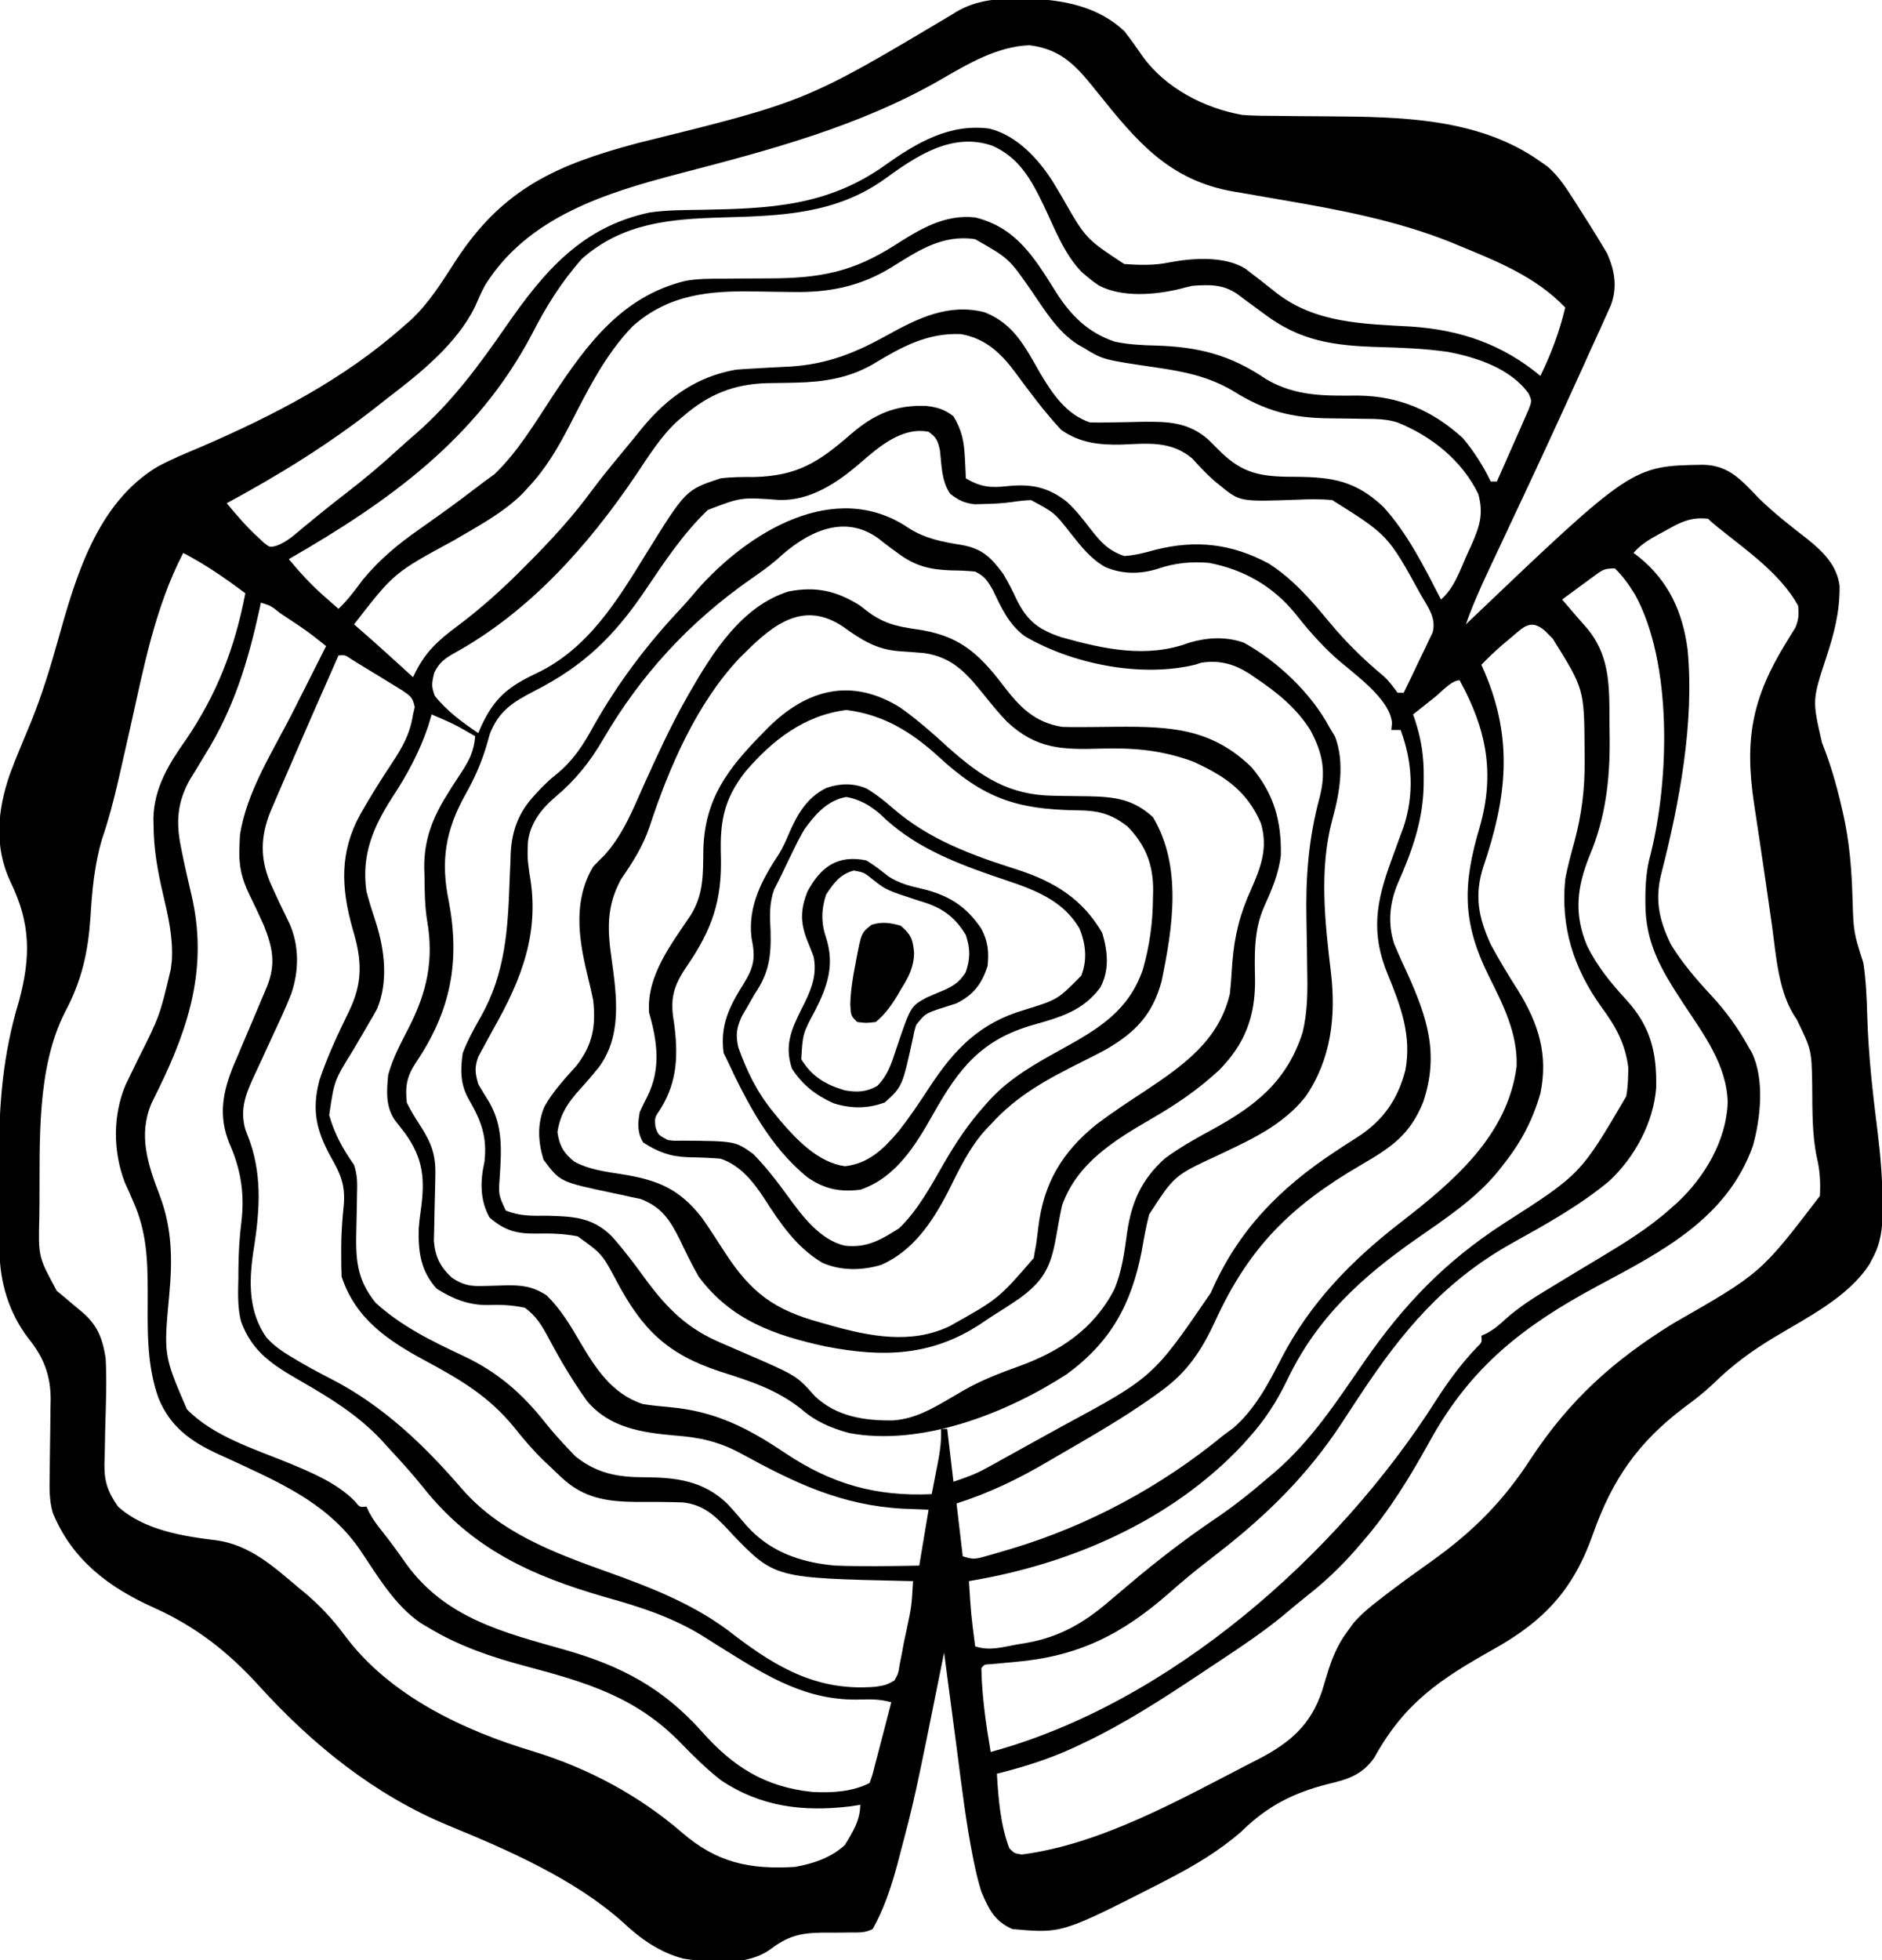 <?xml version="1.0" encoding="UTF-8"?>
<svg version="1.1" xmlns="http://www.w3.org/2000/svg" width="606" height="631">
<path d="M0 0 C0.916 0.008 1.832 0.015 2.776 0.023 C13.972 0.292 25.396 2.495 33.812 10.438 C35.949 13.142 37.911 15.927 39.871 18.762 C47.184 28.841 59.673 35.288 71.812 37.438 C75.474 37.718 79.122 37.738 82.793 37.746 C84.95 37.771 87.107 37.797 89.264 37.822 C92.611 37.851 95.958 37.875 99.305 37.894 C122.691 38.052 147.98 38.339 167.812 52.438 C169.036 53.306 169.036 53.306 170.285 54.191 C173.322 56.89 175.445 59.923 177.625 63.312 C178.266 64.298 178.266 64.298 178.92 65.303 C180.232 67.339 181.525 69.386 182.812 71.438 C183.417 72.389 183.417 72.389 184.033 73.359 C185.169 75.165 186.277 76.984 187.375 78.812 C188.016 79.872 188.656 80.932 189.316 82.023 C191.78 87.645 192.677 92.92 190.48 98.779 C189.818 100.295 189.133 101.803 188.43 103.301 C188.064 104.122 187.699 104.943 187.322 105.789 C186.13 108.452 184.91 111.101 183.688 113.75 C182.851 115.603 182.016 117.456 181.183 119.31 C179.123 123.877 177.039 128.433 174.943 132.983 C173.927 135.189 172.915 137.396 171.905 139.604 C168.259 147.573 164.546 155.51 160.812 163.438 C158.579 168.187 156.35 172.938 154.124 177.691 C153.216 179.627 152.304 181.561 151.392 183.495 C148.618 189.408 145.975 195.273 143.812 201.438 C144.475 200.805 144.475 200.805 145.151 200.159 C197.362 150.392 197.362 150.392 220.312 150.062 C228.785 150.279 232.705 155.247 238.316 161 C243.166 165.736 248.545 169.894 253.891 174.055 C258.88 178.068 263.275 182.403 264.155 189.004 C264.263 197.342 262.413 204.372 259.812 212.25 C255.339 225.878 255.339 225.878 258.5 239.562 C261.125 246.094 263.022 252.648 264.625 259.5 C264.831 260.38 265.038 261.26 265.251 262.167 C267.373 271.499 268.06 280.537 268.33 290.08 C268.664 300.558 268.664 300.558 271.812 310.438 C272.644 316.028 272.898 321.666 273.053 327.31 C273.419 340.021 274.847 352.564 276.441 365.169 C277.386 372.87 277.988 380.463 278.004 388.227 C278.007 389.347 278.007 389.347 278.01 390.49 C277.959 395.973 277.436 400.597 274.812 405.438 C274.48 406.072 274.147 406.706 273.805 407.359 C267.042 417.993 253.626 424.61 243.125 430.938 C235.842 435.333 229.623 439.871 223.566 445.824 C220.613 448.627 217.517 451.021 214.25 453.438 C199.262 464.702 190.901 476.791 184.718 494.373 C178.454 512.108 169.12 522.175 152.894 531.268 C135.677 540.943 124.112 548.508 114.367 566.211 C110.362 571.948 105.653 573.291 99.188 574.812 C88.076 577.693 79.857 581.879 71.59 589.996 C64.486 596.24 56.495 600.976 48.125 605.312 C47.147 605.822 46.169 606.332 45.161 606.857 C13.702 622.89 13.702 622.89 -2.188 621.438 C-8.021 618.938 -9.802 614.989 -12.188 609.438 C-12.972 606.876 -13.627 604.458 -14.172 601.852 C-14.414 600.725 -14.414 600.725 -14.662 599.576 C-17.139 587.446 -18.571 575.121 -20.171 562.851 C-20.621 559.411 -21.08 555.971 -21.539 552.531 C-22.431 545.834 -23.312 539.136 -24.188 532.438 C-24.295 532.972 -24.403 533.507 -24.513 534.058 C-33.67 579.52 -33.67 579.52 -38.5 597.75 C-38.8 598.901 -39.101 600.051 -39.41 601.237 C-41.327 608.235 -43.611 615.09 -47.188 621.438 C-49.719 622.703 -51.485 622.548 -54.316 622.543 C-55.352 622.558 -56.388 622.573 -57.455 622.588 C-59.624 622.612 -61.794 622.618 -63.963 622.604 C-70.814 622.743 -74.725 623.862 -80.187 627.999 C-87.666 633.377 -99.409 632.35 -108.133 630.973 C-115.8 628.942 -121.908 624.631 -127.625 619.25 C-143.101 605.389 -164.55 596.014 -183.581 588.205 C-207.541 578.327 -227.657 562.057 -244.934 542.98 C-254.859 532.085 -265.264 523.985 -278.75 517.938 C-293.245 511.41 -305 502.541 -311.188 487.438 C-312.41 483.227 -312.258 479.143 -312.18 474.797 C-312.162 473.069 -312.145 471.341 -312.129 469.613 C-312.098 466.903 -312.063 464.194 -312.016 461.484 C-311.973 458.859 -311.95 456.235 -311.93 453.609 C-311.911 452.81 -311.892 452.011 -311.873 451.187 C-311.838 443.287 -314.063 437.367 -319.125 431.188 C-325.308 423.027 -328.273 413.248 -328.349 403.031 C-328.358 401.971 -328.368 400.912 -328.378 399.82 C-328.382 398.681 -328.386 397.541 -328.391 396.367 C-328.396 395.176 -328.402 393.986 -328.408 392.759 C-328.417 390.232 -328.424 387.705 -328.428 385.178 C-328.437 381.375 -328.468 377.573 -328.5 373.77 C-328.577 356.027 -327.274 339.849 -322.109 322.844 C-318.224 308.489 -318.304 297.721 -324.754 284.465 C-330.149 273.072 -329.044 261.334 -325.014 249.666 C-322.906 243.984 -320.499 238.413 -318.181 232.814 C-314.684 224.159 -312.002 215.415 -309.5 206.438 C-303.763 185.942 -296.925 162.425 -277.541 150.719 C-273.051 148.274 -268.332 146.358 -263.625 144.375 C-240.175 134.241 -217.39 122.528 -198.188 105.438 C-197.498 104.842 -196.808 104.246 -196.098 103.633 C-190.013 98.018 -185.843 91.155 -181.375 84.258 C-166.133 60.893 -148.583 53.379 -122.728 46.473 C-68.709 33.136 -68.709 33.136 -21.832 5.234 C-15.118 0.672 -7.946 -0.093 0 0 Z M-25.033 25.927 C-51.2 41.045 -80.23 48.73 -109.277 56.281 C-132.938 62.463 -158.095 70.129 -171.926 92.145 C-173.17 94.406 -174.166 96.694 -175.188 99.062 C-180.949 110.975 -192.87 120.59 -203.188 128.438 C-204.476 129.452 -205.764 130.467 -207.051 131.484 C-222.228 143.393 -238.222 153.29 -255.188 162.438 C-251.966 166.275 -248.781 170.065 -245.062 173.438 C-244.421 174.036 -243.779 174.634 -243.117 175.25 C-241.286 176.662 -241.286 176.662 -239.266 176.158 C-235.761 174.943 -233.131 172.404 -230.312 170.062 C-228.968 168.964 -227.623 167.866 -226.277 166.77 C-225.597 166.212 -224.916 165.655 -224.214 165.081 C-221.717 163.056 -219.182 161.085 -216.641 159.118 C-211.036 154.776 -205.647 150.295 -200.426 145.492 C-198.317 143.556 -196.17 141.679 -194 139.812 C-182.513 129.722 -173.786 117.838 -165.125 105.312 C-152.954 87.788 -140.853 73.482 -118.981 68.839 C-113.481 68.048 -107.923 68.063 -102.375 67.975 C-80.225 67.598 -61.687 66.82 -43.076 53.538 C-32.995 46.361 -22.379 40.142 -9.637 41.84 C-0.82 43.991 6.143 51.538 10.84 58.961 C11.817 60.574 12.787 62.191 13.75 63.812 C21.403 77.269 21.403 77.269 33.812 85.438 C38.632 85.773 43.447 85.93 48.195 84.941 C55.736 83.49 66.047 82.773 72.77 86.898 C76.186 89.473 79.536 92.133 82.893 94.785 C95.438 104.508 110.817 104.698 126.102 105.561 C141.989 106.613 155.466 111.197 167.812 121.438 C171.33 114.25 173.96 107.225 175.812 99.438 C166.196 89.393 153.762 84.521 141.125 79.312 C140.41 79.012 139.695 78.712 138.958 78.402 C121.49 71.435 103.145 67.957 84.688 64.812 C80.412 64.082 76.139 63.338 71.867 62.586 C70.918 62.429 69.969 62.271 68.991 62.109 C48.199 58.451 37.885 46.005 25.262 30.27 C18.801 22.223 14.057 16.343 3.312 15 C-6.958 15.35 -16.364 20.908 -25.033 25.927 Z M-43.312 58.062 C-59.152 69.42 -76.922 69.933 -95.66 70.446 C-112.47 70.936 -127.698 72.197 -140.812 83.75 C-147.524 91.344 -152.381 99.172 -157 108.188 C-174.694 141.697 -203.005 161.924 -235.188 180.438 C-231.632 184.734 -228.014 188.685 -223.812 192.375 C-222.502 193.533 -222.502 193.533 -221.164 194.715 C-220.512 195.283 -219.86 195.852 -219.188 196.438 C-216.166 193.561 -213.783 190.322 -211.297 186.984 C-206.061 180.662 -200.21 175.752 -193.5 171.062 C-191.907 169.93 -190.315 168.798 -188.723 167.664 C-187.565 166.843 -187.565 166.843 -186.383 166.005 C-181.58 162.576 -176.88 159.016 -172.188 155.438 C-171.136 154.674 -170.084 153.911 -169 153.125 C-161.408 145.87 -155.936 136.595 -150.188 127.875 C-139.209 111.264 -127.879 95.816 -107.479 90.857 C-103.39 90.108 -99.315 90.159 -95.168 90.164 C-93.239 90.144 -91.31 90.123 -89.381 90.102 C-86.379 90.079 -83.378 90.063 -80.377 90.057 C-64.364 90.004 -53.711 88.106 -40.062 79.375 C-32.014 74.237 -24.08 69.358 -14.188 70.438 C-0.881 73.67 4.984 83.558 11.812 94.438 C16.646 102.04 22.17 107.557 30.812 110.438 C35.159 111.354 39.369 111.564 43.791 111.676 C57.624 112.072 67.95 114.627 79.547 122.535 C89.133 128.119 98.367 127.859 109.244 127.789 C122.37 127.961 133.078 132.606 142.812 141.438 C146.439 145.775 149.371 150.344 151.812 155.438 C152.472 155.438 153.132 155.438 153.812 155.438 C155.436 151.817 157.038 148.187 158.622 144.549 C159.164 143.313 159.711 142.079 160.264 140.848 C161.058 139.077 161.83 137.296 162.602 135.516 C163.309 133.913 163.309 133.913 164.03 132.278 C165.076 129.516 165.076 129.516 164.044 127.153 C158.239 119.064 147.389 115.5 138.039 113.719 C130.62 112.659 123.202 112.364 115.718 112.155 C101.455 111.739 90.47 110.302 78.812 101.438 C76.856 99.997 74.898 98.559 72.938 97.125 C72.033 96.448 71.128 95.771 70.195 95.074 C65.586 91.908 61.205 92.065 55.812 92.438 C54.451 92.739 53.096 93.073 51.75 93.438 C43.674 95.382 33.254 96.274 25.688 92.375 C23.621 90.953 23.621 90.953 21.812 89.438 C21.288 88.999 20.763 88.561 20.223 88.109 C14.412 82.253 11.343 73.773 7.812 66.438 C3.879 58.285 -0.037 51.144 -8.664 47.348 C-21.557 42.907 -32.994 50.565 -43.312 58.062 Z M-41.25 86.562 C-51.375 92.754 -61.463 94.679 -73.203 94.43 C-74.717 94.412 -76.232 94.395 -77.746 94.379 C-80.087 94.348 -82.427 94.313 -84.768 94.266 C-99.645 93.987 -112.826 95.123 -124.457 105.453 C-133.25 114.508 -138.958 126.057 -144.684 137.186 C-148.511 144.609 -152.423 151.299 -158.188 157.438 C-158.78 158.083 -159.373 158.729 -159.984 159.395 C-166.416 165.711 -174.385 169.887 -182.098 174.426 C-201.339 184.859 -201.339 184.859 -214.188 201.438 C-213.738 201.827 -213.288 202.216 -212.824 202.617 C-206.863 207.802 -201.02 213.109 -195.188 218.438 C-194.895 217.839 -194.602 217.241 -194.301 216.625 C-191.01 210.159 -187.014 206.544 -181.282 202.272 C-173.259 196.284 -166.082 189.816 -159.062 182.688 C-158.54 182.161 -158.018 181.635 -157.48 181.094 C-150.265 173.82 -143.511 166.433 -137.465 158.147 C-133.364 152.659 -128.924 147.417 -124.574 142.126 C-123.43 140.732 -122.294 139.332 -121.16 137.93 C-113.1 128.258 -103.697 121.632 -91.188 119.438 C-89.114 119.274 -87.038 119.145 -84.961 119.043 C-83.763 118.974 -82.566 118.905 -81.332 118.834 C-78.843 118.696 -76.353 118.568 -73.863 118.451 C-61.961 117.732 -52.88 114.11 -42.562 108.375 C-32.679 102.887 -22.672 97.977 -11.109 100.977 C-1.685 104.705 1.949 112.213 6.732 120.553 C10.69 127.222 15.156 133.885 22.812 136.438 C24.785 136.486 26.758 136.475 28.73 136.43 C29.903 136.413 31.075 136.396 32.283 136.379 C34.742 136.335 37.2 136.283 39.658 136.223 C47.947 136.123 54.505 136.31 60.973 142.031 C61.952 142.988 62.919 143.957 63.875 144.938 C70.877 152.062 76.165 153.71 85.924 153.91 C87.57 153.924 87.57 153.924 89.25 153.938 C101.034 154.035 108.486 155.322 117.297 163.66 C125.138 172.318 130.485 183.124 135.812 193.438 C140.098 189.656 141.802 184.38 144.062 179.25 C144.534 178.234 145.006 177.217 145.492 176.17 C148.205 170.027 149.619 165.996 147.812 159.438 C142.549 148.659 132.772 140.848 121.812 136.438 C118.138 135.259 114.614 135.296 110.773 135.262 C109.374 135.239 107.974 135.214 106.574 135.189 C104.389 135.155 102.204 135.125 100.019 135.112 C87.955 135.022 79.26 132.814 69 126.375 C60.99 121.616 53.207 120.077 44.09 118.742 C26.948 116.226 26.948 116.226 20.812 112.438 C20.168 112.075 19.523 111.713 18.859 111.34 C12.276 107.102 8.359 100.507 4.018 94.171 C-3.297 83.628 -3.297 83.628 -14.188 77.438 C-24.809 75.845 -32.543 81.153 -41.25 86.562 Z M-47.332 117.824 C-55.051 122.185 -63.014 123.409 -71.77 123.613 C-73.292 123.649 -73.292 123.649 -74.846 123.686 C-76.937 123.728 -79.028 123.76 -81.119 123.779 C-91.933 124.073 -100.026 127.396 -108.188 134.438 C-108.737 134.893 -109.286 135.348 -109.852 135.816 C-115.397 140.849 -119.276 147.213 -123.434 153.379 C-138.738 176.053 -157.746 197.421 -182 210.75 C-185.086 212.511 -186.835 213.826 -188.375 217.062 C-189.174 220.382 -189.328 221.375 -188.188 224.438 C-184.315 229.327 -179.322 232.98 -174.188 236.438 C-173.908 235.785 -173.628 235.133 -173.34 234.461 C-169.073 225.159 -164.63 221.517 -155.438 217.188 C-138.779 209.235 -129.5 193.882 -120.125 178.688 C-107.384 158.134 -107.384 158.134 -96.188 154.438 C-92.555 153.973 -88.97 153.984 -85.312 154 C-71.36 153.639 -64.509 149.184 -54.157 140.159 C-46.674 133.751 -39.862 130.729 -29.93 131.121 C-26.363 131.533 -24.047 132.238 -21.188 134.438 C-18.459 138.941 -17.747 142.586 -17.5 147.812 C-17.434 149.058 -17.369 150.303 -17.301 151.586 C-17.245 152.997 -17.245 152.997 -17.188 154.438 C-12.397 157.222 -9.339 157.553 -3.812 156.938 C3.811 156.159 9.308 157.201 15.375 162 C18.204 164.606 20.474 167.515 22.812 170.562 C26.234 174.902 28.538 177.619 33.812 179.438 C37.283 179.218 40.474 178.38 43.812 177.438 C56.846 174.158 68.392 175.417 80.387 181.883 C88.147 186.856 94.021 193.661 99.839 200.694 C105.157 207.119 110.934 212.785 117.344 218.117 C119.11 219.705 120.415 221.525 121.812 223.438 C122.472 223.438 123.132 223.438 123.812 223.438 C125.55 219.888 127.247 216.322 128.938 212.75 C129.431 211.743 129.925 210.735 130.434 209.697 C130.891 208.721 131.349 207.744 131.82 206.738 C132.25 205.843 132.679 204.947 133.122 204.025 C134.357 199.397 131.622 195.903 129.344 191.961 C118.771 172.713 118.771 172.713 100.812 161.438 C96.956 161.042 93.181 161.145 89.312 161.312 C71.054 161.96 71.054 161.96 64.688 156.75 C64.037 156.224 63.386 155.698 62.715 155.156 C60.241 152.921 57.955 150.547 55.746 148.051 C48.835 142.285 41.564 143.207 33.082 143.555 C25.858 143.735 19.547 143.055 13.5 138.816 C8.127 133.034 3.486 126.792 -1.188 120.438 C-5.792 114.199 -10.9 109.33 -18.824 107.992 C-29.767 107.524 -38.225 112.322 -47.332 117.824 Z M-51.062 149.375 C-58.512 155.823 -67.424 161.858 -77.637 161.359 C-89.523 160.486 -89.523 160.486 -100.273 164.602 C-108.281 172.282 -114.255 181.336 -120.429 190.49 C-130.447 205.292 -140.297 214.896 -156.318 222.986 C-163.177 226.564 -167.586 229.325 -170.488 236.777 C-170.822 237.965 -171.156 239.152 -171.5 240.375 C-173.199 246.045 -175.403 251.037 -178.312 256.188 C-184.772 267.742 -186.361 277.651 -183.688 290.5 C-179.964 310.156 -183.069 325.95 -194.348 342.633 C-197.223 347.016 -197.764 350.25 -197.188 355.438 C-195.879 358.055 -194.398 360.464 -192.793 362.91 C-189.289 368.426 -187.819 372.196 -188 378.812 C-188.011 379.5 -188.023 380.188 -188.034 380.896 C-188.083 383.812 -188.168 386.727 -188.249 389.643 C-188.304 391.782 -188.34 393.922 -188.375 396.062 C-188.41 397.334 -188.445 398.605 -188.48 399.914 C-188.053 405.054 -186.458 408.263 -182.688 411.75 C-179.321 414.023 -176.912 414.56 -172.949 414.43 C-172.129 414.413 -171.308 414.396 -170.463 414.379 C-168.749 414.335 -167.036 414.283 -165.322 414.223 C-160.145 414.134 -156.669 414.536 -152.188 417.438 C-147.773 421.754 -144.845 426.588 -141.75 431.875 C-136.606 440.624 -131.321 449.132 -121.188 452.438 C-118.303 452.91 -115.41 453.18 -112.5 453.438 C-97.741 454.79 -87.455 460.095 -75.265 468.272 C-60.402 478.19 -46.147 482.255 -28.188 481.438 C-27.682 478.876 -27.183 476.314 -26.688 473.75 C-26.544 473.029 -26.401 472.308 -26.254 471.564 C-25.532 467.799 -25.005 464.293 -25.188 460.438 C-24.527 460.438 -23.867 460.438 -23.188 460.438 C-22.198 468.853 -22.198 468.853 -21.188 477.438 C-17.194 476.106 -14.22 475.068 -10.668 473.109 C-9.823 472.646 -8.978 472.183 -8.107 471.706 C-7.205 471.205 -6.304 470.704 -5.375 470.188 C-4.424 469.663 -3.474 469.139 -2.495 468.599 C-0.455 467.472 1.582 466.343 3.619 465.211 C6.873 463.404 10.134 461.608 13.395 459.812 C43.125 443.781 43.125 443.781 61.688 416.625 C70.341 396.686 83.774 382.996 101.723 371.172 C102.566 370.613 103.409 370.054 104.278 369.478 C105.92 368.399 107.574 367.335 109.24 366.292 C117.239 361.063 121.958 354.232 124.34 344.961 C126.41 333.911 122.887 324.355 118.688 314.188 C113.121 300.645 114.912 290.856 119.812 277.438 C120.731 274.917 121.647 272.396 122.562 269.875 C122.97 268.781 123.377 267.686 123.797 266.559 C127.203 256.092 126.615 245.668 122.812 235.438 C121.823 235.438 120.832 235.438 119.812 235.438 C119.886 234.704 119.959 233.971 120.035 233.215 C119.383 225.076 107.131 216.989 101.339 211.697 C96.659 207.369 92.726 202.847 88.777 197.84 C81.645 189.119 72.233 183.76 61.137 181.648 C55.569 181.143 50.029 181.669 44.75 183.5 C39.047 185.32 33.155 185.364 27.625 182.938 C23.053 180.33 20.05 176.506 16.812 172.438 C11.401 165.493 11.401 165.493 3.812 161.438 C1.629 161.499 -0.457 161.772 -2.617 162.098 C-5.57 162.488 -8.46 162.625 -11.438 162.688 C-12.412 162.713 -13.387 162.739 -14.391 162.766 C-17.734 162.373 -19.523 161.477 -22.188 159.438 C-25.056 155.372 -24.965 150.242 -25.527 145.434 C-26.209 142.341 -26.641 141.241 -29.188 139.438 C-37.663 137.784 -45.091 144.193 -51.062 149.375 Z M208.125 171.25 C207.462 171.606 206.799 171.963 206.115 172.33 C202.973 174.055 200.14 175.674 197.812 178.438 C198.393 178.876 198.973 179.314 199.57 179.766 C209.14 187.535 213.648 197.505 215.215 209.523 C217.473 232.918 212.571 259.024 206.746 281.68 C204.629 290.201 206.028 296.622 209.812 304.438 C213.537 310.504 218.029 315.745 222.875 320.938 C227.62 326.055 231.421 331.343 234.812 337.438 C235.173 338.055 235.534 338.672 235.906 339.309 C240.056 347.935 238.731 360.363 236.25 369.312 C227.914 392.687 206.913 403.369 186.348 414.363 C162.453 427.17 145.467 440.345 132.26 464.27 C125.989 475.613 119.337 486.63 110.812 496.438 C110.043 497.34 109.273 498.242 108.48 499.172 C103.613 504.722 98.54 509.588 92.724 514.135 C90.095 516.214 87.539 518.358 84.98 520.523 C78.524 525.814 71.67 530.427 64.708 535.021 C62.575 536.429 60.449 537.847 58.324 539.266 C46.096 547.4 33.743 555.411 20.438 561.688 C19.563 562.104 18.688 562.52 17.786 562.949 C9.697 566.688 1.446 569.288 -7.188 571.438 C-6.722 579.446 -6.063 587.898 -3.188 595.438 C-1.575 597.072 -1.575 597.072 0.812 597.438 C26.286 594.218 51.985 579.628 74.438 568.062 C75.391 567.575 76.345 567.087 77.328 566.585 C87.241 561.39 93.787 555.784 97.473 544.93 C97.951 543.394 98.419 541.855 98.875 540.312 C100.546 534.705 102.253 530.188 105.812 525.438 C106.429 524.592 107.045 523.746 107.68 522.875 C110.176 520.022 112.942 517.732 115.938 515.438 C116.538 514.97 117.138 514.503 117.757 514.022 C122.768 510.157 127.91 506.485 133.062 502.812 C146.104 493.494 155.901 483.662 164.625 470.188 C177.179 451.13 191.185 438.515 210.438 426.559 C238.796 410.341 238.796 410.341 257.812 385.438 C258.044 381.04 257.852 377.315 256.828 373.039 C255.231 365.339 255.421 357.528 255.334 349.693 C255.138 338.458 255.138 338.458 250.336 328.558 C244.427 320.336 243.733 308.073 242.375 298.312 C242.17 296.888 241.964 295.463 241.757 294.038 C241.325 291.049 240.898 288.058 240.476 285.067 C239.919 281.152 239.336 277.241 238.742 273.331 C238.268 270.206 237.803 267.079 237.338 263.952 C237.116 262.465 236.891 260.979 236.663 259.493 C233.439 238.387 235.938 225.061 247.154 206.972 C247.625 206.198 248.096 205.423 248.582 204.625 C249.011 203.938 249.44 203.251 249.882 202.543 C251.006 200 251.06 198.192 250.812 195.438 C245.083 185.041 234.005 177.491 224.965 170.188 C222.812 168.438 222.812 168.438 221.812 167.438 C216.252 166.79 212.809 168.604 208.125 171.25 Z M-269.188 178.438 C-278.272 195.984 -281.902 215.292 -286.188 234.438 C-287.243 239.127 -288.305 243.814 -289.375 248.5 C-289.621 249.578 -289.867 250.657 -290.12 251.768 C-291.591 258.128 -293.207 264.353 -295.328 270.531 C-297.798 278.884 -298.544 287.15 -299.062 295.812 C-299.878 307.247 -301.866 316.096 -307.25 326.25 C-316.456 344.291 -315.341 367.961 -315.484 387.8 C-315.495 389.253 -315.509 390.705 -315.529 392.158 C-315.871 405.028 -315.871 405.028 -309.883 416.012 C-309.035 416.709 -308.186 417.406 -307.312 418.125 C-305.984 419.262 -305.984 419.262 -304.629 420.422 C-303.823 421.087 -303.018 421.752 -302.188 422.438 C-296.932 426.798 -295.328 430.818 -294.188 437.438 C-293.733 445.251 -294.118 453.124 -294.324 460.942 C-294.391 463.673 -294.433 466.405 -294.473 469.137 C-294.503 469.966 -294.533 470.795 -294.564 471.65 C-294.637 477.433 -293.5 480.674 -290.188 485.438 C-281.779 493.045 -269.241 495.005 -258.375 496.312 C-247.768 497.817 -240.145 504.698 -232.188 511.438 C-230.95 512.455 -230.95 512.455 -229.688 513.492 C-224.853 517.617 -220.892 521.919 -217.125 527 C-202.748 546.308 -178.982 557.502 -156.387 564.277 C-138.797 569.676 -122.442 578.399 -108.534 590.424 C-97.355 600.088 -86.781 602.329 -72.188 601.438 C-66.251 600.36 -60.704 598.534 -56.188 594.438 C-53.626 590.306 -51.188 586.37 -51.188 581.438 C-52.219 581.602 -53.25 581.768 -54.312 581.938 C-69.552 583.768 -83.281 582.137 -96.188 573.438 C-100.735 569.826 -104.839 565.833 -108.871 561.66 C-123.265 546.776 -139.208 542.069 -158.773 536.863 C-170.025 533.853 -180.176 530.44 -190.188 524.438 C-191.466 523.678 -191.466 523.678 -192.77 522.902 C-201.214 517.12 -206.66 507.645 -212.312 499.301 C-221.834 485.537 -235.425 478.959 -250.227 472.078 C-251.484 471.493 -251.484 471.493 -252.766 470.896 C-254.37 470.156 -255.978 469.426 -257.592 468.707 C-266.676 464.554 -273.334 459.888 -277.188 450.438 C-281.115 439.335 -280.631 427.952 -280.623 416.346 C-280.638 406.013 -280.944 397.067 -285.188 387.438 C-285.677 386.31 -286.167 385.182 -286.672 384.02 C-287.298 382.649 -287.298 382.649 -287.938 381.25 C-291.816 371.248 -291.942 359.577 -287.73 349.633 C-286.428 346.936 -285.116 344.245 -283.801 341.555 C-276.776 327.566 -276.776 327.566 -273.188 312.438 C-273.077 311.491 -272.966 310.545 -272.852 309.57 C-272.448 302.163 -273.998 295.463 -275.688 288.312 C-277.428 280.88 -278.701 273.773 -278.75 266.125 C-278.764 265.392 -278.778 264.659 -278.793 263.904 C-278.615 254.119 -273.81 246.337 -268.312 238.562 C-258.3 223.864 -252.55 208.912 -249.188 191.438 C-255.628 186.586 -262.038 182.171 -269.188 178.438 Z M185.457 185.625 C184.835 186.076 184.213 186.527 183.572 186.992 C182.93 187.469 182.287 187.946 181.625 188.438 C180.971 188.914 180.317 189.391 179.643 189.883 C178.028 191.061 176.42 192.249 174.812 193.438 C175.426 194.151 175.426 194.151 176.053 194.878 C177.09 196.086 178.124 197.296 179.156 198.508 C180.163 199.681 181.181 200.845 182.219 201.992 C190.149 210.937 190.023 220.753 190.053 232.035 C190.062 234.205 190.093 236.375 190.125 238.545 C190.224 251.44 188.766 263.844 183.688 275.812 C179.558 286.127 178.528 294.575 182.863 304.953 C186.146 311.576 190.517 316.919 195.498 322.315 C203.282 330.898 205.313 339.088 205.09 350.547 C204.291 361.758 198.148 373.08 189.922 380.691 C180.259 388.69 169.386 394.693 158.454 400.77 C136.71 413.016 123.326 429.04 109.812 449.48 C109.119 450.528 108.425 451.576 107.71 452.656 C106.36 454.699 105.018 456.747 103.683 458.8 C92.917 475.181 79.894 488.027 64.496 500.023 C63.639 500.692 63.639 500.692 62.765 501.374 C61.583 502.296 60.4 503.216 59.216 504.136 C55.562 506.995 52.034 509.959 48.555 513.028 C33.214 526.538 19.222 533.632 -1.188 535.438 C-3.188 535.623 -5.188 535.81 -7.188 536 C-8.332 536.095 -8.332 536.095 -9.5 536.191 C-11.22 536.271 -11.22 536.271 -12.188 537.438 C-12.017 546.519 -10.717 555.499 -9.188 564.438 C48.472 548.77 102.522 500.982 133.941 451.666 C137.983 445.352 142.167 439.615 147.344 434.18 C149.027 432.562 149.027 432.562 148.812 430.438 C149.398 430.174 149.983 429.911 150.585 429.64 C152.908 428.386 154.526 427.006 156.445 425.203 C160.864 421.256 165.618 418.229 170.688 415.188 C171.599 414.631 172.51 414.075 173.448 413.501 C177.896 410.788 182.362 408.108 186.832 405.434 C194.926 400.576 202.758 395.77 209.812 389.438 C210.884 388.488 210.884 388.488 211.977 387.52 C220.708 379.328 227.69 367.62 228.125 355.375 C227.868 343.183 220.257 333.251 213.812 323.438 C206.848 312.813 201.612 304.171 201.625 291.25 C201.625 290.486 201.625 289.722 201.625 288.936 C201.672 284.298 202.014 280.042 203.281 275.558 C209.343 251.38 210.361 214.041 198.363 191.98 C196.395 188.753 194.526 186.078 191.812 183.438 C188.53 183.438 187.987 183.768 185.457 185.625 Z M-244.188 194.438 C-244.334 195.144 -244.481 195.85 -244.633 196.578 C-248.335 213.512 -252.964 228.675 -262.188 243.438 C-263.336 245.332 -264.482 247.227 -265.625 249.125 C-266.077 249.851 -266.53 250.576 -266.996 251.324 C-271.072 258.555 -271.591 264.972 -269.938 273.062 C-269.799 273.755 -269.661 274.447 -269.518 275.16 C-268.616 279.605 -267.602 284.022 -266.562 288.438 C-261.193 311.264 -267.068 330.467 -277.153 351.042 C-277.53 351.814 -277.908 352.587 -278.297 353.383 C-278.807 354.412 -278.807 354.412 -279.327 355.461 C-283.817 365.773 -280.558 375.327 -276.766 385.268 C-272.744 395.851 -272.632 406.062 -273.688 417.25 C-275.503 436.709 -275.503 436.709 -268 454.125 C-259.383 462.93 -246.182 466.903 -235.008 471.499 C-227.601 474.588 -219.723 477.883 -213.996 483.641 C-212.376 485.672 -212.376 485.672 -210.188 485.438 C-209.922 486.014 -209.656 486.59 -209.383 487.184 C-208.138 489.531 -206.726 491.431 -205.062 493.5 C-202.341 496.918 -199.804 500.412 -197.312 504 C-184.549 521.464 -166.15 525.915 -146.27 531.559 C-128.203 536.708 -114.678 543.843 -102.084 557.993 C-92.045 569.27 -81.834 575.733 -66.562 577.312 C-60.311 577.643 -53.875 577.281 -48.188 574.438 C-47.243 571.83 -47.243 571.83 -46.461 568.652 C-46.152 567.483 -45.842 566.313 -45.523 565.107 C-45.206 563.876 -44.889 562.644 -44.562 561.375 C-44.238 560.139 -43.913 558.904 -43.578 557.631 C-42.774 554.568 -41.978 551.504 -41.188 548.438 C-44.537 547.486 -47.489 547.431 -50.973 547.555 C-68.14 548.098 -80.632 540.404 -94.789 531.582 C-95.564 531.101 -96.339 530.619 -97.138 530.123 C-98.613 529.202 -100.083 528.272 -101.545 527.332 C-111.45 521.11 -122.177 517.687 -133.375 514.562 C-157.163 507.693 -176.214 499.051 -191.977 479.195 C-195.526 474.767 -199.323 470.591 -203.188 466.438 C-203.945 465.602 -204.703 464.767 -205.484 463.906 C-213.028 455.919 -221.771 450.543 -231.207 445.121 C-240.088 439.994 -246.949 435.855 -250.581 425.812 C-251.744 421.257 -251.535 416.671 -251.438 412 C-251.432 411.015 -251.427 410.029 -251.422 409.014 C-251.366 403.774 -251.092 398.636 -250.416 393.439 C-249.402 384.548 -250.68 376.716 -254.312 368.562 C-257.971 359.602 -256.486 351.914 -252.877 343.17 C-252.195 341.601 -252.195 341.601 -251.5 340 C-251.065 338.958 -250.63 337.916 -250.182 336.842 C-248.867 333.7 -247.529 330.568 -246.188 327.438 C-245.261 325.253 -244.337 323.067 -243.418 320.879 C-242.811 319.441 -242.811 319.441 -242.192 317.975 C-239.301 310.673 -240.407 305.501 -243.188 298.438 C-244.647 295.162 -246.174 291.919 -247.762 288.703 C-250.527 283.042 -251.423 278.704 -251.062 272.438 C-251.019 271.427 -250.975 270.416 -250.93 269.375 C-248.907 255.457 -240.129 241.976 -233.875 229.625 C-232.837 227.565 -231.8 225.504 -230.764 223.443 C-228.245 218.438 -225.719 213.436 -223.188 208.438 C-226.033 206.129 -228.875 203.894 -231.922 201.859 C-232.578 201.421 -233.234 200.983 -233.91 200.531 C-234.579 200.088 -235.248 199.644 -235.938 199.188 C-236.964 198.499 -236.964 198.499 -238.012 197.797 C-240.881 195.488 -240.881 195.488 -244.188 194.438 Z M158.375 205.688 C157.428 206.476 156.48 207.265 155.504 208.078 C153.174 210.121 150.969 212.215 148.812 214.438 C149.319 215.598 149.319 215.598 149.836 216.781 C159.164 238.564 156.948 257.41 149.445 279.461 C146.489 288.695 147.851 295.734 151.812 304.438 C154.561 309.573 157.599 314.522 160.715 319.441 C167.247 330.034 170.369 340.02 167.812 352.438 C165.307 361.167 161.469 368.37 155.812 375.438 C155.229 376.185 154.645 376.933 154.043 377.703 C146.899 386.306 137.658 392.478 128.545 398.804 C110.51 411.345 95.968 424.451 86.313 444.617 C82.928 451.652 79.072 457.633 73.812 463.438 C73.159 464.172 72.505 464.907 71.832 465.664 C48.777 490.147 16.402 504.042 -16.188 509.438 C-15.538 519.975 -15.538 519.975 -14.188 530.438 C-9.541 531.986 -5.371 530.669 -0.625 529.812 C0.327 529.659 1.279 529.506 2.26 529.348 C12.974 527.437 20.847 522.935 29 515.875 C30.481 514.627 31.963 513.379 33.445 512.133 C34.178 511.512 34.91 510.891 35.665 510.251 C44.493 502.796 53.523 495.838 63.1 489.375 C68.965 485.395 74.446 481.071 79.812 476.438 C80.663 475.721 81.514 475.004 82.391 474.266 C94.107 464.131 102.266 451.586 111.004 438.93 C123.777 420.455 137.06 406.634 155.812 394.438 C180.764 378.468 180.764 378.468 195.457 353.375 C195.867 351.141 196.019 349.022 196.062 346.75 C196.101 345.569 196.101 345.569 196.141 344.363 C195.265 336.553 191.997 330.703 187.375 324.5 C178.507 312.065 174.28 298.887 175.812 283.438 C176.585 279.4 177.648 275.454 178.742 271.492 C181.127 262.648 182.144 254.424 182.062 245.25 C182.056 244.155 182.05 243.06 182.044 241.932 C181.916 222.265 181.916 222.265 171.812 206.062 C170.946 205.189 170.08 204.315 169.188 203.414 C164.585 199.583 162.365 202.331 158.375 205.688 Z M-219.188 211.438 C-224.852 224.232 -230.481 237.041 -236.013 249.893 C-236.803 251.728 -237.596 253.562 -238.39 255.396 C-239.113 257.081 -239.113 257.081 -239.852 258.801 C-240.279 259.794 -240.707 260.787 -241.147 261.81 C-244.258 269.665 -244.496 276.62 -241.215 284.5 C-239.284 288.859 -237.24 293.162 -235.127 297.436 C-231.777 304.573 -231.854 313.05 -234.434 320.438 C-236.17 324.853 -238.17 329.145 -240.188 333.438 C-241.415 336.093 -242.636 338.752 -243.85 341.414 C-244.64 343.139 -245.441 344.86 -246.254 346.575 C-249.018 352.536 -251.024 357.426 -249.191 364.023 C-248.717 365.289 -248.236 366.552 -247.75 367.812 C-243.528 379.991 -244.729 391.6 -246.73 404.156 C-248.053 413.65 -248.066 422.85 -242.441 430.953 C-239.951 433.698 -237.553 435.351 -234.375 437.25 C-233.812 437.59 -233.248 437.93 -232.668 438.28 C-229.039 440.44 -225.337 442.417 -221.578 444.341 C-204.9 452.916 -191.681 465.556 -179.492 479.68 C-167.23 493.825 -149.848 500.287 -132.688 506.438 C-118.092 511.669 -103.882 517.179 -91.625 526.938 C-77.451 537.723 -64.437 544.983 -46.188 543.438 C-42.866 542.894 -42.866 542.894 -40.188 541.438 C-38.912 539.124 -38.912 539.124 -38.5 536.25 C-38.283 535.183 -38.067 534.115 -37.844 533.016 C-37.627 531.835 -37.411 530.654 -37.188 529.438 C-36.91 528.119 -36.629 526.801 -36.344 525.484 C-34.651 517.532 -34.651 517.532 -34.188 509.438 C-35.297 509.416 -35.297 509.416 -36.428 509.393 C-78.755 508.461 -78.755 508.461 -92.375 494.375 C-92.85 493.856 -93.326 493.337 -93.815 492.803 C-98.093 488.191 -101.887 484.792 -108.316 484.101 C-113.356 483.915 -118.387 483.934 -123.43 483.949 C-132.795 483.843 -140.282 482.73 -147.312 476.125 C-147.966 475.515 -148.62 474.906 -149.293 474.277 C-149.918 473.67 -150.543 473.063 -151.188 472.438 C-152.048 471.635 -152.048 471.635 -152.926 470.816 C-156.474 467.415 -159.56 463.779 -162.625 459.938 C-170.795 449.93 -179.867 444.614 -191.116 438.555 C-203.285 431.99 -213.637 425.09 -218.188 411.438 C-218.286 408.967 -218.328 406.532 -218.312 404.062 C-218.313 403.353 -218.313 402.643 -218.313 401.912 C-218.287 397.359 -217.979 392.907 -217.5 388.375 C-216.963 381.93 -218.508 378.345 -221.727 372.773 C-226.403 364.196 -227.833 357.726 -225.332 348.168 C-222.783 340.555 -219.388 333.327 -215.867 326.122 C-211.186 316.519 -211.66 309.299 -214.688 299.312 C-218.346 286.25 -218.892 274.863 -212.228 262.683 C-209.06 257.1 -205.665 251.665 -202.117 246.316 C-198.594 241.002 -196.171 236.775 -195.188 230.438 C-195.007 229.654 -194.827 228.87 -194.641 228.062 C-195.316 224.821 -196.072 224.494 -198.73 222.648 C-200.267 221.685 -201.816 220.74 -203.375 219.812 C-204.144 219.336 -204.913 218.859 -205.705 218.367 C-207.855 217.038 -210.02 215.737 -212.188 214.438 C-213.153 213.832 -214.119 213.226 -215.113 212.602 C-217.082 211.274 -217.082 211.274 -219.188 211.438 Z M133.75 224.938 C133.087 225.462 132.424 225.987 131.74 226.527 C130.096 227.829 128.454 229.133 126.812 230.438 C127.024 231.04 127.235 231.643 127.453 232.265 C129.51 238.526 130.327 244.113 130.25 250.688 C130.243 251.601 130.236 252.515 130.229 253.457 C129.961 264.85 126.454 274.538 121.863 284.914 C119.243 291.206 118.618 297.709 120.719 304.266 C122.01 307.362 123.39 310.4 124.812 313.438 C131.347 327.849 135.314 339.666 130.062 355.25 C125.772 365.816 119.807 369.795 110.051 375.46 C87.471 388.61 73.882 401.992 62.957 426.047 C58.742 435.105 54.13 442.102 46 448 C45.327 448.496 44.654 448.992 43.96 449.503 C33.714 456.871 22.721 463.117 11.812 469.438 C10.498 470.209 10.498 470.209 9.158 470.996 C-0.412 476.607 -9.606 481.06 -20.188 484.438 C-19.198 492.853 -19.198 492.853 -18.188 501.438 C-14.882 502.539 -14.063 502.353 -10.828 501.434 C-9.537 501.07 -9.537 501.07 -8.22 500.698 C-7.302 500.427 -6.384 500.155 -5.438 499.875 C-4.49 499.597 -3.542 499.319 -2.565 499.032 C22.292 491.587 45.766 478.951 65.812 462.438 C67.328 461.324 67.328 461.324 68.875 460.188 C75.831 454.225 80.187 445.965 84.312 437.938 C93.527 420.021 106.861 406.319 122.688 394.062 C139.602 380.946 157.25 366.171 160.164 343.73 C160.53 333.176 155.857 323.971 151.25 314.75 C142.545 297.261 142.778 285.152 148.324 266.543 C153.242 249.141 150.387 235.089 141.812 219.438 C139.206 219.438 135.845 223.27 133.75 224.938 Z M-189.188 230.438 C-189.559 231.675 -189.93 232.912 -190.312 234.188 C-193.044 242.331 -197.021 249.787 -201.75 256.938 C-208.051 266.711 -211.878 275.653 -210.188 287.438 C-209.269 290.975 -208.114 294.435 -206.987 297.911 C-204.297 306.618 -203.177 316.551 -206.75 325.188 C-207.523 326.626 -208.34 328.042 -209.188 329.438 C-209.731 330.38 -210.275 331.322 -210.836 332.293 C-212.03 334.35 -213.232 336.402 -214.441 338.449 C-220.565 348.278 -220.565 348.278 -222.188 359.438 C-220.512 365.415 -217.746 370.406 -214.188 375.438 C-213.023 378.932 -213.139 381.547 -213.23 385.23 C-213.253 386.597 -213.274 387.964 -213.295 389.33 C-213.332 391.472 -213.375 393.613 -213.434 395.754 C-213.691 405.42 -213.517 412.117 -207.207 419.871 C-198.816 427.49 -188.998 432.245 -178.812 437.02 C-167.806 442.222 -159.941 449.128 -152.434 458.656 C-150.123 461.517 -147.726 464.215 -145.188 466.875 C-144.445 467.657 -143.702 468.44 -142.938 469.246 C-136.027 474.753 -129.414 475.994 -120.75 476 C-110.518 476.053 -101.857 477.09 -94.176 484.34 C-91.962 486.675 -89.898 489.112 -87.812 491.562 C-80.286 500.012 -70.354 503.479 -59.188 504.438 C-50.189 504.768 -41.188 504.613 -32.188 504.438 C-31.198 498.498 -30.207 492.558 -29.188 486.438 C-33.209 486.283 -33.209 486.283 -37.312 486.125 C-57.191 485.07 -72.32 477.823 -89.48 468.408 C-96.613 464.531 -102.831 463.156 -110.875 462.562 C-121.565 461.613 -131.93 460.091 -139.188 451.438 C-143.757 445.015 -147.762 438.347 -151.438 431.375 C-153.585 427.39 -155.432 424.12 -159.188 421.438 C-163.4 420.54 -166.825 420.426 -171.125 420.562 C-177.311 420.623 -182.382 418.574 -187.562 415.312 C-192.762 409.618 -193.59 403.289 -193.359 395.77 C-193.217 393.839 -192.966 391.916 -192.688 390 C-191.301 380.124 -191.87 373.402 -197.754 365.273 C-198.79 363.901 -199.843 362.541 -200.918 361.199 C-204.079 356.813 -203.704 351.595 -203.188 346.438 C-201.716 341.023 -199.046 336.131 -196.502 331.156 C-190.712 319.801 -188.409 309.514 -190.68 296.648 C-191.416 291.996 -191.452 287.392 -191.5 282.688 C-191.529 281.749 -191.558 280.811 -191.588 279.844 C-191.668 270.927 -188.977 263.828 -184.25 256.312 C-183.488 255.079 -183.488 255.079 -182.711 253.82 C-181.73 252.286 -180.736 250.759 -179.727 249.242 C-177.122 245.283 -175.552 242.296 -175.188 237.438 C-181.984 233.517 -181.984 233.517 -189.188 230.438 Z " fill="#000000" transform="translate(328.188,-0.438)"/>
<path d="M0 0 C5.369 3.477 10.94 4.499 17.168 5.506 C23.716 6.679 26.522 9.404 30.5 14.75 C32.169 17.514 33.516 20.207 34.875 23.125 C38.36 30.085 41.949 32.729 49.188 35.188 C62.908 39.018 76.749 42.094 90.5 36.938 C96.266 35.256 102.287 34.926 108.008 36.949 C118.782 42.87 129.706 53.213 135.5 64.062 C136.119 65.094 136.738 66.125 137.375 67.188 C140.613 75.641 138.832 85.522 136.5 93.938 C132.218 109.812 134.115 126.896 136.047 143.027 C137.729 157.299 136.118 171.178 127.812 183.188 C120.354 192.506 110.026 197.062 99.5 202.062 C85.614 208.498 85.614 208.498 77.5 221.062 C76.507 224.945 75.822 228.868 75.125 232.812 C71.829 249.74 65.285 262 51.02 272.426 C31.653 285.007 4.191 295.781 -19.141 291.375 C-25.002 289.739 -29.813 287.733 -34.426 283.723 C-42.399 277.341 -51.13 274.612 -60.77 271.545 C-77.736 265.952 -85.74 257.97 -93.949 242.497 C-98.608 233.743 -98.608 233.743 -106.5 228.062 C-111.126 227.185 -115.365 227.065 -120.062 227.188 C-126.265 227.23 -130.088 226.157 -134.875 222 C-138.011 216.331 -137.895 210.262 -136.5 204.062 C-135.592 196.066 -137.524 190.929 -141.5 184.062 C-144.298 179.18 -144.306 174.567 -143.5 169.062 C-141.875 164.841 -139.742 160.985 -137.5 157.062 C-129.801 143.247 -128.969 129.352 -128.416 113.906 C-128.33 111.617 -128.228 109.33 -128.125 107.043 C-128.097 106.018 -128.097 106.018 -128.068 104.972 C-127.726 97.505 -125.479 91.477 -120.312 86 C-119.597 85.225 -118.882 84.451 -118.145 83.652 C-115.5 81.062 -115.5 81.062 -113.633 79.561 C-107.966 74.97 -104.775 70.054 -101.312 63.688 C-93.555 50.02 -84.44 37.862 -73.691 26.406 C-71.742 24.321 -69.897 22.186 -68.062 20 C-51.8 1.506 -23.729 -16.022 0 0 Z M-42.195 10.062 C-45.022 12.516 -48.054 14.62 -51.125 16.75 C-70.658 30.457 -86.228 47.38 -98.25 68 C-102.547 75.364 -107.164 81.149 -113.688 86.625 C-118.158 90.42 -121.771 95.047 -122.5 101.062 C-122.695 106.203 -122.695 106.203 -122.016 111.262 C-118.586 129.893 -124.365 144.992 -133.5 161.062 C-134.687 163.197 -135.855 165.343 -137 167.5 C-137.505 168.427 -138.011 169.354 -138.531 170.309 C-139.747 173.764 -139.52 175.557 -138.5 179.062 C-137.35 181.043 -136.158 183 -134.938 184.938 C-130.541 192.601 -131.022 200.273 -131.584 208.886 C-132.009 214.67 -132.009 214.67 -129.645 219.75 C-125.16 221.622 -121.12 221.479 -116.312 221.438 C-108.019 221.644 -101.641 221.911 -95.5 228.062 C-91.532 232.503 -87.996 237.248 -84.5 242.062 C-77.504 251.529 -70.866 258.025 -59.875 262.562 C-58.107 263.329 -56.34 264.097 -54.574 264.867 C-53.714 265.238 -52.853 265.609 -51.966 265.991 C-35.942 272.952 -35.942 272.952 -30.215 279.422 C-23.198 286.135 -14.118 287.451 -4.855 287.328 C2.316 286.76 7.702 283.547 13.832 279.968 C14.812 279.396 14.812 279.396 15.812 278.812 C16.812 278.225 16.812 278.225 17.832 277.625 C23.453 274.422 29.229 272.173 35.312 270 C48.619 265.185 59.52 258.153 66.25 245.25 C68.797 239.317 69.527 233.258 70.416 226.917 C71.841 217.06 75.014 209.862 82.5 203.062 C87.214 199.555 92.295 196.708 97.449 193.906 C111.628 186.186 121.837 178.343 126.957 162.363 C128.54 155.658 128.57 149.288 128.422 142.434 C128.395 140.324 128.369 138.214 128.344 136.104 C128.301 132.826 128.251 129.55 128.178 126.273 C127.883 112.467 128.821 100.123 132.415 86.762 C134.549 78.457 133.457 72.547 129.379 65.016 C124.753 57.745 118.511 52.801 111.438 48.062 C110.872 47.676 110.307 47.29 109.725 46.892 C104.841 43.786 100.102 42.503 94.312 43.402 C93.714 43.6 93.116 43.797 92.5 44 C75.065 48.307 52.747 43.858 37.469 34.867 C32.302 31.083 29.912 25.65 27.176 19.988 C25.453 16.98 24.583 15.593 21.5 14.062 C18.886 13.817 16.425 13.701 13.812 13.688 C6.879 13.446 2.152 12.304 -3.5 8.062 C-4.218 7.537 -4.936 7.011 -5.676 6.469 C-7.024 5.463 -8.359 4.441 -9.676 3.395 C-20.994 -4.87 -33.185 1.667 -42.195 10.062 Z " fill="#000000" transform="translate(292.5,169.938)"/>
<path d="M0 0 C0.986 0.773 0.986 0.773 1.992 1.562 C7.168 5.59 11.632 6.679 18 7.562 C31.466 9.457 37.82 14.861 45.996 25.629 C51.327 32.601 56.108 37.555 65 39 C67.136 39.069 69.273 39.085 71.41 39.062 C72.648 39.055 73.886 39.047 75.162 39.039 C77.735 39.013 80.308 38.987 82.881 38.961 C99.994 38.855 113.201 39.533 126 52 C133.205 60.555 135.646 69.262 135.43 80.355 C134.722 86.36 132.481 91.535 130 97 C126.678 104.579 126.96 112.398 127.125 120.562 C127.172 132.231 123.913 140.946 115.711 149.344 C108.938 155.651 101.956 160.418 93.938 165.062 C81.929 172.035 69.875 179.324 65 193 C64.242 196.377 63.652 199.778 63.062 203.188 C61.378 212.716 59.179 217.234 51.266 222.988 C48.226 225.079 45.127 227.042 42 229 C40.598 229.949 40.598 229.949 39.168 230.918 C23.228 241.613 7.41 242.072 -11.143 238.457 C-27.542 234.911 -41.7 229.933 -52 216 C-54.295 212.063 -56.24 207.958 -58.211 203.852 C-61.279 197.715 -64.095 193.455 -70.789 190.961 C-71.725 190.768 -72.661 190.574 -73.625 190.375 C-74.664 190.143 -75.703 189.911 -76.773 189.672 C-77.838 189.45 -78.903 189.228 -80 189 C-96.683 185.457 -96.683 185.457 -102 178.312 C-103.743 172.54 -104.096 166.746 -101.625 161.125 C-98.894 156.265 -95.035 152.167 -91.34 148.027 C-86.119 141.272 -85.083 135.25 -86 127 C-86.591 124.065 -87.295 121.16 -88 118.25 C-90.773 106.662 -92.39 94.715 -86 84 C-84.817 82.744 -83.605 81.515 -82.371 80.309 C-76.352 73.668 -73.183 65.532 -69.562 57.438 C-65.405 48.243 -61.23 39.118 -56.281 30.316 C-55.751 29.373 -55.751 29.373 -55.209 28.41 C-47.679 15.283 -38.277 0.132 -23.055 -4.605 C-14.196 -6.306 -7.552 -4.785 0 0 Z M-37 15 C-37.911 15.893 -37.911 15.893 -38.84 16.805 C-52.758 31.541 -61.642 52.234 -67.877 71.226 C-69.994 77.467 -73.265 82.591 -77 88 C-81.818 96.832 -81.434 104.402 -80 114.188 C-78.384 125.885 -76.725 138.576 -84.221 148.639 C-86.092 150.957 -88.014 153.213 -90.027 155.41 C-94.007 159.762 -96.658 163.605 -97.5 169.5 C-96.878 173.855 -95.419 176.345 -92 179 C-87.267 181.542 -81.992 182.188 -76.752 183.016 C-65.282 184.845 -58.266 187.672 -51 197 C-48.39 200.705 -45.954 204.519 -43.5 208.328 C-35.127 221.149 -27.707 226.692 -12.812 230.75 C-11.746 231.053 -10.679 231.356 -9.58 231.668 C3.041 235.22 16.402 237.834 28.715 231.957 C44.495 223.135 44.495 223.135 55.855 210 C55.965 209.34 56.075 208.68 56.188 208 C56.331 207.223 56.474 206.445 56.621 205.645 C56.893 203.75 57.131 201.851 57.348 199.949 C59.088 185.844 64.945 175.968 76 167 C81.174 163.1 86.583 159.549 92 156 C104.194 147.871 115.463 139.863 119 125 C119.383 121.632 119.587 118.256 119.812 114.875 C120.527 106.016 122.266 99.102 126 91 C129.14 83.768 131.299 77.805 129 70 C124.491 59.541 117.246 54.766 107.199 50.176 C97.064 46.451 88.038 45.679 77.312 46 C65.014 46.366 56.683 46.143 47.289 37.379 C44.845 34.839 42.64 32.189 40.438 29.438 C34.652 22.231 30.113 16.646 20.645 15.25 C17.89 14.99 15.136 14.808 12.375 14.625 C5.086 14.021 0.394 11.002 -5.438 6.812 C-17.974 -1.675 -27.672 5.687 -37 15 Z " fill="#000000" transform="translate(277,195)"/>
<path d="M0 0 C5.565 3.938 10.581 8.355 15.594 12.961 C26.319 22.45 35.09 28.296 49.633 28.445 C50.841 28.469 52.049 28.493 53.293 28.518 C55.808 28.56 58.324 28.592 60.84 28.611 C69.169 28.802 75.11 29.518 81.453 35.332 C90.925 51.232 87.824 70.883 84.203 88.27 C81.271 98.982 75.695 104.704 66.239 110.159 C63.785 111.498 61.294 112.748 58.793 113.996 C47.503 119.642 37.721 124.81 29.203 134.27 C28.736 134.753 28.27 135.236 27.789 135.735 C22.244 141.727 18.962 148.963 15.322 156.201 C10.314 165.821 4.128 175.013 -6.121 179.492 C-12.403 181.317 -18.99 181.418 -25.047 178.77 C-33.405 173.758 -38.599 166.028 -43.765 157.993 C-47.278 152.63 -51.486 147.369 -57.797 145.27 C-61.349 144.988 -64.861 144.856 -68.422 144.791 C-74.076 144.586 -77.854 143.134 -82.672 140.082 C-84.635 136.919 -84.454 133.799 -83.797 130.27 C-83.011 128.539 -82.173 126.831 -81.297 125.145 C-76.928 116.257 -78.136 107.493 -80.797 98.27 C-81.653 86.322 -73.593 76.188 -67.277 66.707 C-63.131 59.881 -63.43 53.529 -63.318 45.725 C-62.857 29.348 -55.39 19.673 -44.297 8.395 C-43.68 7.764 -43.064 7.133 -42.429 6.484 C-29.877 -5.937 -15.61 -9.658 0 0 Z M-49.852 20.77 C-56.709 29.582 -58.014 36.735 -57.668 47.773 C-57.267 62.189 -60.515 71.496 -68.674 83.376 C-72.978 89.697 -74.101 93.799 -72.797 101.27 C-71.413 111.415 -71.53 120.226 -77.047 129.145 C-79.039 132.082 -79.039 132.082 -78.734 135.082 C-77.89 137.602 -77.89 137.602 -74.797 139.27 C-72.737 139.538 -72.737 139.538 -70.48 139.473 C-53.019 139.605 -53.019 139.605 -47.219 143.801 C-43.055 148.045 -39.456 152.748 -35.967 157.556 C-31.429 163.784 -25.69 171.448 -17.797 173.27 C-10.592 174.085 -6.102 171.365 -0.234 167.645 C5.881 161.686 9.912 154.109 14.141 146.77 C17.989 140.117 22.046 134.004 27.203 128.27 C27.826 127.566 28.448 126.862 29.09 126.137 C35.724 119.059 43.81 114.574 52.227 109.932 C63.96 103.442 73.583 97.718 78.199 84.395 C80.377 76.724 81.4 69.348 81.453 61.395 C81.474 60.63 81.494 59.866 81.516 59.078 C81.573 50.696 79.172 44.377 73.203 38.27 C67.801 34.106 63.584 33.165 56.887 33.129 C37.306 32.825 26.812 29.16 12.328 15.77 C3.555 7.811 -5.38 2.341 -17.234 0.832 C-30.783 2.496 -41.21 10.611 -49.852 20.77 Z " fill="#000000" transform="translate(289.797,227.73)"/>
<path d="M0 0 C3.061 1.803 5.711 3.904 8.383 6.242 C20.205 16.549 34.049 21.528 48.841 26.223 C60.624 30.074 69.709 35.652 75.973 46.562 C77.721 52.526 78.333 58.407 75.348 64.062 C69.782 71.584 62.487 73.646 53.746 76.117 C37.151 80.82 29.839 90.033 21.598 104.688 C15.963 114.706 9.529 125.356 -1.965 129.188 C-8.54 129.979 -13.525 128.987 -18.965 125.188 C-31.105 115.387 -38.492 101.045 -44.965 87.188 C-45.295 86.528 -45.625 85.868 -45.965 85.188 C-47.167 76.256 -44.153 70.243 -39.484 62.84 C-36.105 57.321 -35.671 54.427 -36.965 48.188 C-38.244 38.033 -33.654 29.384 -28.148 21.117 C-26.86 19.016 -25.917 16.897 -24.965 14.625 C-22.259 8.372 -19.198 2.987 -12.914 -0.148 C-8.518 -1.646 -4.328 -1.79 0 0 Z M-19.965 13.188 C-21.484 15.768 -22.797 18.425 -24.09 21.125 C-24.424 21.802 -24.758 22.48 -25.102 23.178 C-25.762 24.528 -26.411 25.884 -27.047 27.245 C-27.896 29.042 -28.803 30.812 -29.715 32.578 C-31.328 37.237 -31.091 41.132 -30.84 46 C-30.634 54.027 -31.334 59.435 -35.965 66.188 C-36.897 67.783 -37.814 69.387 -38.715 71 C-39.326 72.031 -39.326 72.031 -39.949 73.082 C-41.767 76.851 -42.181 79.265 -41.215 83.387 C-38.428 91.164 -35.236 97.752 -29.965 104.188 C-29.261 105.054 -28.557 105.92 -27.832 106.812 C-22.411 113.159 -15.549 120.39 -6.902 121.625 C0.793 120.77 5.61 115.996 10.473 110.25 C13.912 105.86 16.992 101.291 20.035 96.625 C28.276 84.006 36.377 75.515 51.035 71.25 C61.614 67.981 61.614 67.981 69.199 60.273 C71.187 55.313 70.668 49.923 68.598 45.062 C62.507 34.601 51.17 31.721 40.417 28.02 C27.039 23.346 14.658 18.301 4.422 8.238 C1.148 5.425 -2.19 3.498 -6.465 2.75 C-12.554 3.816 -16.488 8.389 -19.965 13.188 Z " fill="#000000" transform="translate(278.965,253.812)"/>
<path d="M0 0 C2.558 1.558 4.809 3.346 7.16 5.199 C10.509 7.323 13.806 8.206 17.625 9.062 C26.218 11.091 32.042 14.564 37 22 C39.147 26.079 39.466 29.42 39 34 C37.086 39.808 34.539 43.18 29 46 C27.106 46.61 25.21 47.214 23.312 47.812 C18.917 49.343 18.917 49.343 16 52.938 C15.419 54.803 15.419 54.803 15 57 C11.56 72.763 11.56 72.763 5.938 77.875 C0.418 79.989 -5.107 79.933 -10.727 78.121 C-16.372 75.537 -20.625 72.256 -24 67 C-26.45 59.651 -24.26 54.553 -21 48 C-20.618 47.243 -20.237 46.487 -19.844 45.707 C-17.482 40.807 -15.944 36.497 -17 31 C-17.679 29.197 -18.39 27.406 -19.125 25.625 C-21.362 19.878 -21.255 15.73 -19 10 C-14.672 1.993 -9.279 -1.912 0 0 Z M-13 11 C-14.575 15.726 -14.624 20.205 -13 24.875 C-10.216 33.575 -12.499 40.392 -16.5 48.25 C-20.523 55.728 -20.523 55.728 -21 64 C-17.539 69.582 -13.259 72.14 -7 74 C-3.069 74.689 -0.043 74.599 3.508 72.559 C6.973 69.001 8.099 65.222 9.625 60.562 C14.213 46.994 14.213 46.994 19.25 44.191 C21.123 43.352 23.011 42.558 24.906 41.771 C28.246 40.268 29.905 39.145 31.93 36.051 C33.483 31.625 33.467 28.452 32 24 C28.235 17.751 23.845 14.935 17 13 C6.387 9.539 6.387 9.539 2.188 6.25 C-0.798 3.852 -0.798 3.852 -4.062 3.25 C-8.456 4.372 -10.562 7.291 -13 11 Z " fill="#000000" transform="translate(279,277)"/>
<path d="M0 0 C3.332 2.819 3.944 4.371 4.332 8.73 C4.236 13.33 2.646 16.409 0.25 20.25 C-0.098 20.848 -0.446 21.446 -0.805 22.062 C-2.845 25.477 -4.93 28.452 -8 31 C-11.125 31.375 -11.125 31.375 -14 31 C-16 29 -16 29 -16.211 25.391 C-16.1 21.086 -15.459 16.967 -14.625 12.75 C-14.499 12.056 -14.372 11.363 -14.242 10.648 C-12.638 2.274 -12.638 2.274 -9.312 -0.312 C-5.847 -1.343 -3.472 -0.93 0 0 Z " fill="#000000" transform="translate(290,298)"/>
</svg>
